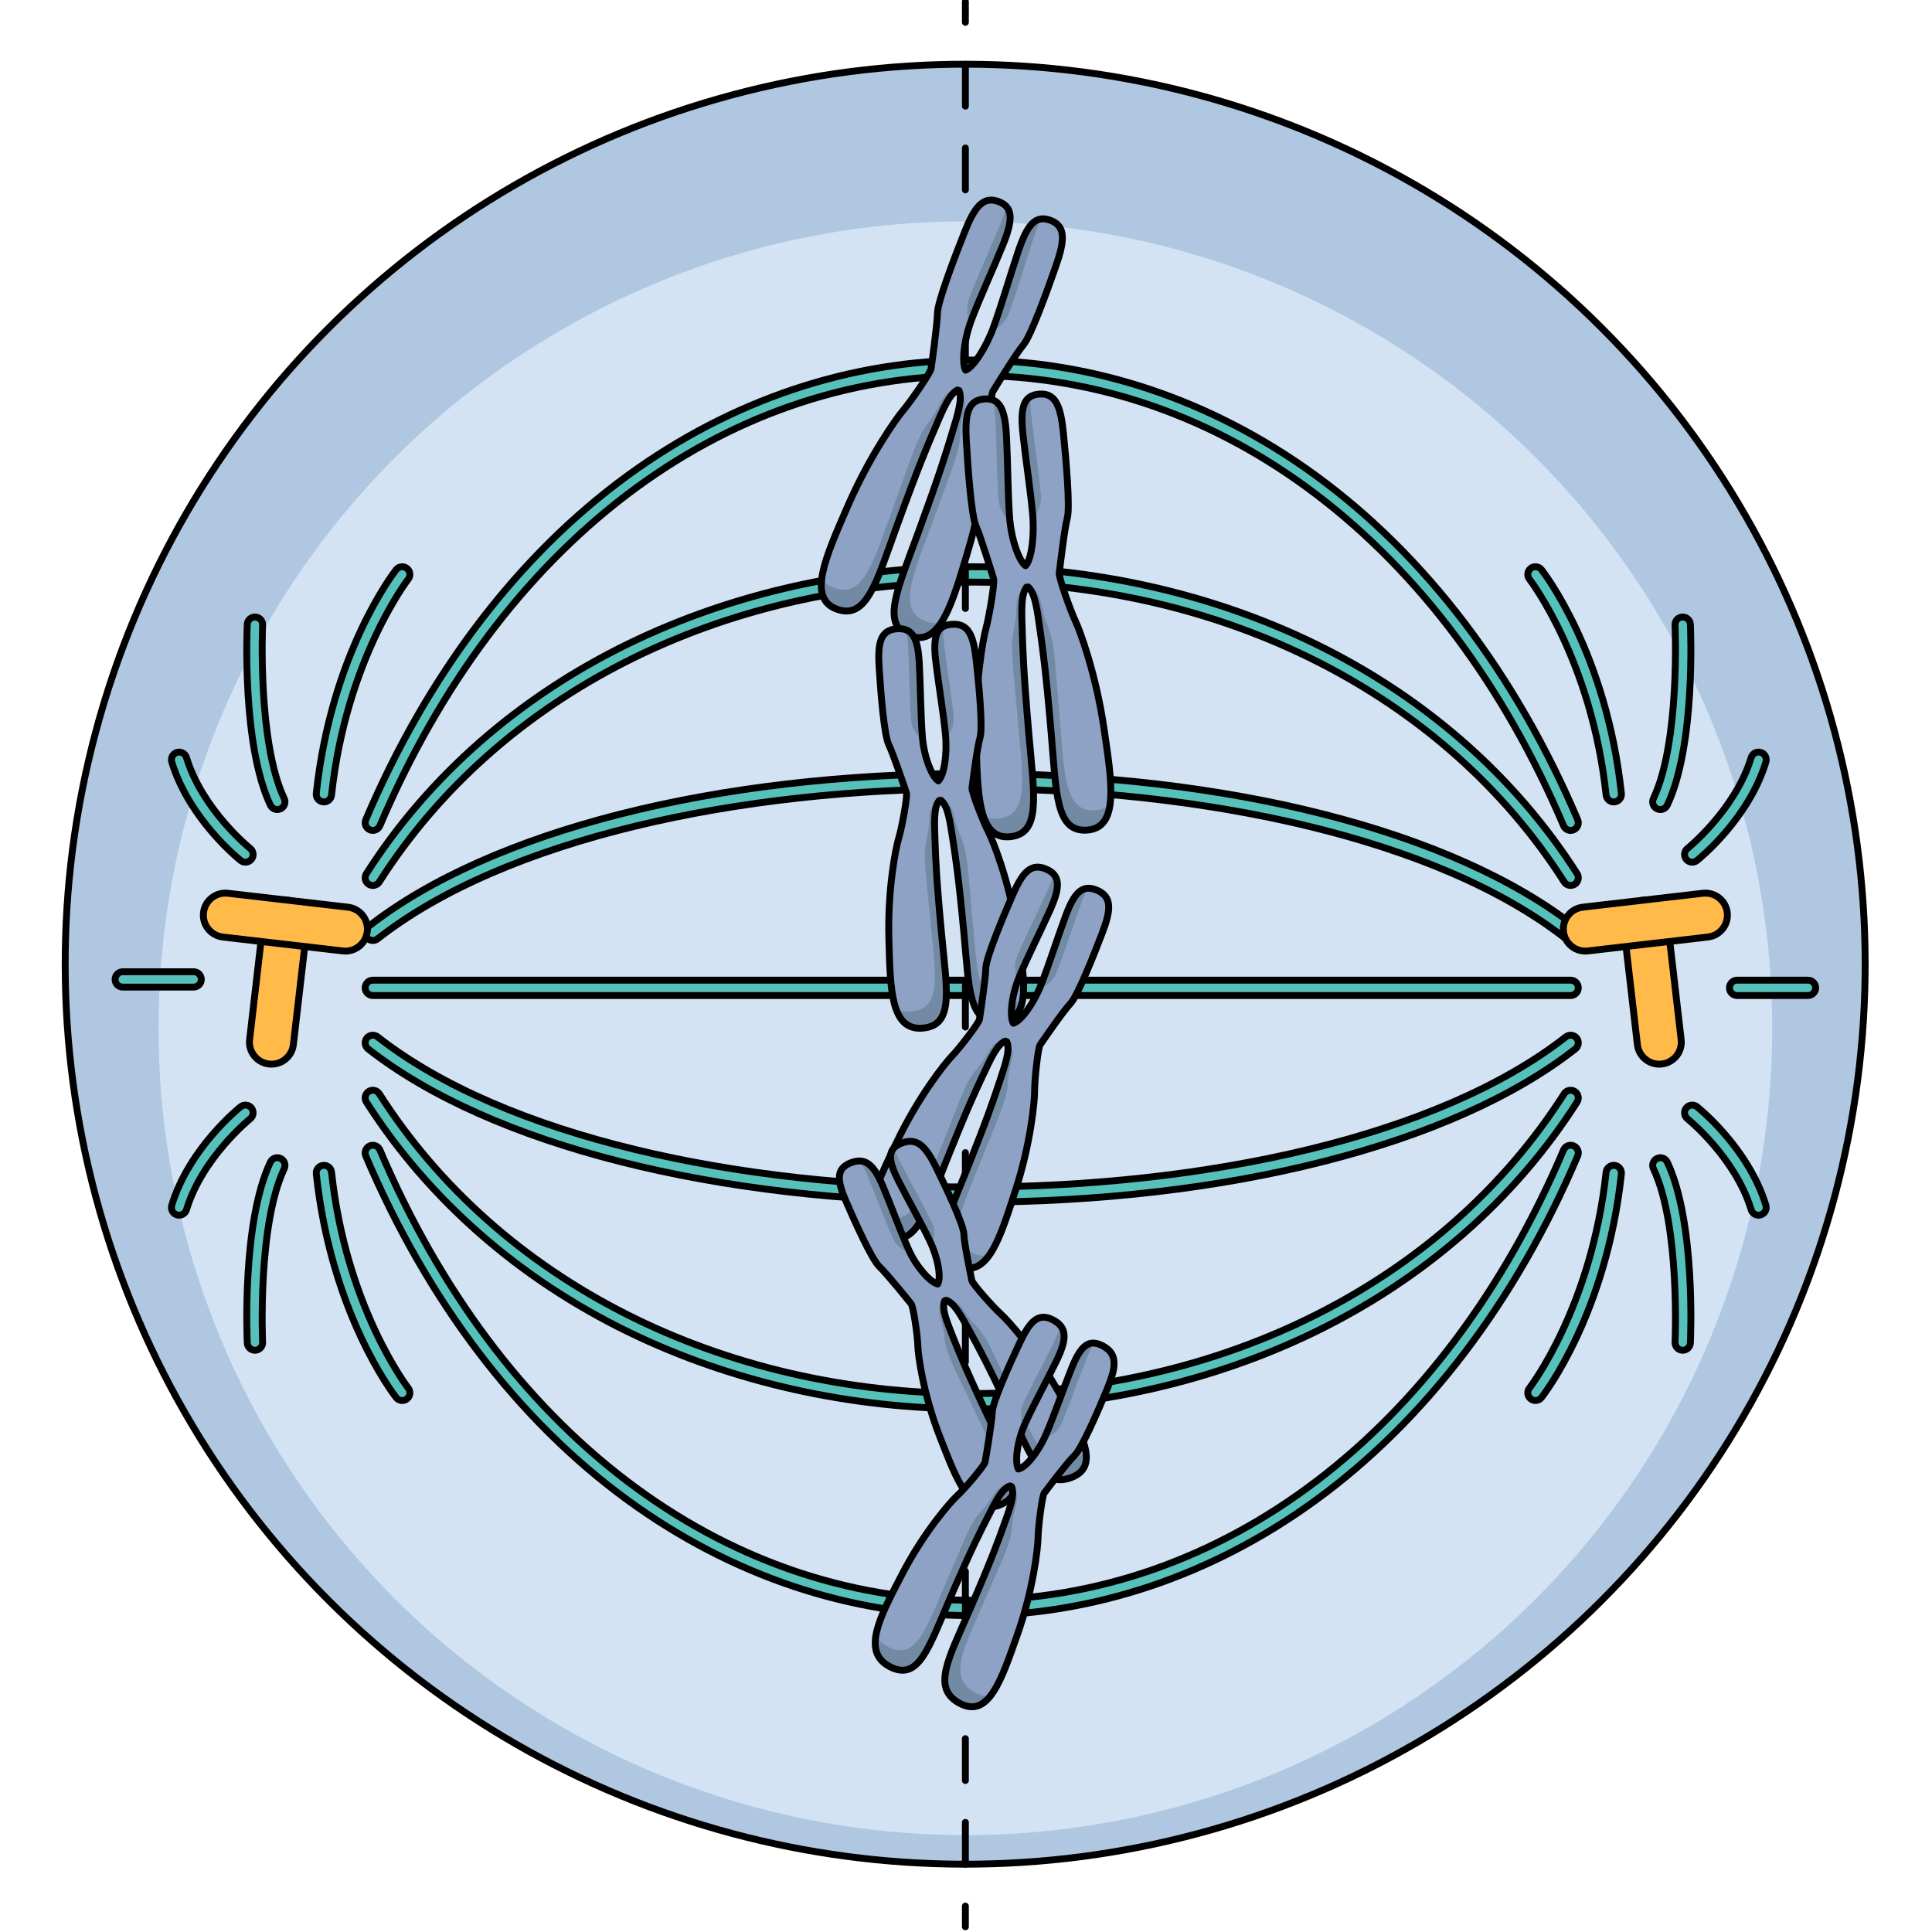 <?xml version="1.0" encoding="utf-8"?>
<!-- Created by: Science Figures, www.sciencefigures.org, Generator: Science Figures Editor -->
<svg version="1.1" id="Camada_1" xmlns="http://www.w3.org/2000/svg" xmlns:xlink="http://www.w3.org/1999/xlink" 
	 width="800px" height="800px" viewBox="0 0 262.18 280.299" enable-background="new 0 0 262.18 280.299"
	 xml:space="preserve">
<g>
	<g>
		
			<ellipse transform="matrix(0.707 -0.707 0.707 0.707 -60.548 133.604)" fill="#B0C7E1" cx="131" cy="139.89" rx="130.59" ry="130.589"/>
		<circle fill="#D3E3F4" cx="131" cy="149.18" r="117.057"/>
		
			<ellipse transform="matrix(0.707 -0.707 0.707 0.707 -60.548 133.604)" fill="none" stroke="#000000" stroke-linecap="round" stroke-linejoin="round" stroke-miterlimit="10" cx="131" cy="139.89" rx="130.59" ry="130.589"/>
	</g>
	<g>
		<g>
			<path fill="#56C1BB" stroke="#000000" stroke-miterlimit="10" d="M218.81,120.48c-0.433,0-0.846-0.255-1.026-0.679
				c-17.389-40.91-49.488-65.335-85.865-65.334c-36.375,0-68.474,24.424-85.863,65.334c-0.24,0.567-0.896,0.83-1.461,0.589
				c-0.566-0.24-0.83-0.894-0.589-1.461c8.975-21.116,22.131-38.397,38.044-49.975C97.082,58.02,114.326,52.24,131.92,52.24
				s34.838,5.78,49.87,16.716c15.914,11.577,29.069,28.858,38.045,49.975c0.241,0.566-0.023,1.22-0.589,1.461
				C219.103,120.451,218.955,120.48,218.81,120.48z"/>
			<path fill="#56C1BB" stroke="#000000" stroke-miterlimit="10" d="M45.031,128.464c-0.205,0-0.412-0.057-0.598-0.175
				c-0.519-0.331-0.671-1.02-0.34-1.538c9.008-14.128,22.192-25.682,38.128-33.412c14.99-7.271,32.176-11.114,49.7-11.114
				s34.71,3.843,49.7,11.114c15.936,7.73,29.12,19.283,38.128,33.411c0.331,0.519,0.178,1.208-0.34,1.539
				c-0.52,0.33-1.207,0.178-1.538-0.34c-17.364-27.236-49.494-43.496-85.949-43.496c-36.455,0-68.586,16.26-85.949,43.496
				C45.759,128.282,45.399,128.464,45.031,128.464z"/>
			<path fill="#56C1BB" stroke="#000000" stroke-miterlimit="10" d="M218.808,136.449c-0.24,0-0.483-0.077-0.687-0.237
				c-37.059-29.059-135.344-29.059-172.402,0c-0.485,0.38-1.185,0.295-1.564-0.189c-0.379-0.484-0.295-1.185,0.189-1.564
				c17.759-13.925,50.498-22.239,87.576-22.239s69.817,8.314,87.576,22.239c0.484,0.38,0.569,1.08,0.189,1.564
				C219.466,136.302,219.139,136.449,218.808,136.449z"/>
			<path fill="#56C1BB" stroke="#000000" stroke-miterlimit="10" d="M218.809,144.432H45.032c-0.615,0-1.114-0.499-1.114-1.114
				c0-0.615,0.499-1.114,1.114-1.114h173.777c0.615,0,1.114,0.499,1.114,1.114C219.923,143.933,219.424,144.432,218.809,144.432z"/>
			<path fill="#56C1BB" stroke="#000000" stroke-miterlimit="10" d="M131.921,174.417c-37.078,0-69.817-8.314-87.576-22.239
				c-0.484-0.38-0.569-1.08-0.189-1.564c0.379-0.483,1.08-0.569,1.564-0.189c37.059,29.059,135.344,29.059,172.402,0
				c0.485-0.38,1.185-0.294,1.564,0.189c0.38,0.484,0.295,1.185-0.189,1.564C201.738,166.103,168.999,174.417,131.921,174.417z"/>
			<path fill="#56C1BB" stroke="#000000" stroke-miterlimit="10" d="M131.921,204.411
				C131.92,204.411,131.922,204.411,131.921,204.411c-17.524,0-34.71-3.843-49.7-11.114c-15.936-7.73-29.121-19.284-38.128-33.412
				c-0.331-0.519-0.178-1.208,0.34-1.538c0.519-0.329,1.207-0.178,1.539,0.34c17.364,27.236,49.494,43.497,85.949,43.497
				c36.455,0.001,68.586-16.259,85.949-43.495c0.331-0.518,1.019-0.671,1.538-0.34c0.519,0.331,0.671,1.02,0.34,1.538
				c-9.008,14.128-22.192,25.681-38.128,33.411C166.631,200.568,149.444,204.411,131.921,204.411z"/>
			<path fill="#56C1BB" stroke="#000000" stroke-miterlimit="10" d="M131.92,234.397
				C131.919,234.397,131.921,234.397,131.92,234.397c-17.594,0-34.838-5.78-49.869-16.716
				c-15.914-11.578-29.069-28.859-38.044-49.975c-0.241-0.566,0.023-1.22,0.589-1.461c0.565-0.24,1.22,0.023,1.461,0.589
				c17.389,40.91,49.487,65.335,85.863,65.335c36.376,0,68.475-24.424,85.865-65.335c0.24-0.566,0.896-0.829,1.461-0.589
				c0.566,0.24,0.83,0.895,0.589,1.461c-8.975,21.116-22.131,38.397-38.045,49.975C166.759,228.616,149.512,234.397,131.92,234.397z
				"/>
		</g>
		<g>
			<path fill="#56C1BB" stroke="#000000" stroke-miterlimit="10" d="M225.065,116.345c-0.562,0-1.045-0.424-1.106-0.995
				c-2.101-19.59-11.038-31.21-11.128-31.325c-0.379-0.484-0.294-1.184,0.19-1.564c0.483-0.378,1.183-0.295,1.563,0.189
				c0.384,0.489,9.417,12.198,11.591,32.462c0.066,0.612-0.377,1.161-0.989,1.227C225.145,116.343,225.105,116.345,225.065,116.345z
				"/>
			<path fill="#56C1BB" stroke="#000000" stroke-miterlimit="10" d="M231.827,117.451c-0.16,0-0.322-0.035-0.476-0.108
				c-0.556-0.263-0.793-0.927-0.53-1.483c3.893-8.222,3.147-25.01,3.139-25.178c-0.029-0.615,0.445-1.136,1.06-1.165
				c0.607-0.026,1.137,0.445,1.165,1.06c0.034,0.711,0.777,17.517-3.351,26.237C232.644,117.216,232.244,117.451,231.827,117.451z"
				/>
			<path fill="#56C1BB" stroke="#000000" stroke-miterlimit="10" d="M253.245,144.432h-10.277c-0.615,0-1.114-0.499-1.114-1.114
				c0-0.615,0.499-1.114,1.114-1.114h10.277c0.615,0,1.114,0.499,1.114,1.114C254.359,143.933,253.86,144.432,253.245,144.432z"/>
			<path fill="#56C1BB" stroke="#000000" stroke-miterlimit="10" d="M236.452,125.087c-0.327,0-0.651-0.144-0.871-0.419
				c-0.384-0.481-0.305-1.182,0.176-1.566c0.069-0.055,6.951-5.623,9.251-13.199c0.179-0.589,0.802-0.92,1.39-0.743
				c0.589,0.179,0.921,0.801,0.743,1.389c-2.506,8.253-9.69,14.052-9.994,14.294C236.94,125.008,236.695,125.087,236.452,125.087z"
				/>
			<path fill="#56C1BB" stroke="#000000" stroke-miterlimit="10" d="M213.708,203.191c-0.241,0-0.483-0.078-0.687-0.237
				c-0.484-0.38-0.569-1.079-0.19-1.564c0.09-0.115,9.027-11.735,11.128-31.325c0.066-0.611,0.616-1.056,1.227-0.989
				c0.612,0.066,1.055,0.615,0.989,1.227c-2.173,20.264-11.207,31.973-11.591,32.462
				C214.365,203.045,214.038,203.191,213.708,203.191z"/>
			<path fill="#56C1BB" stroke="#000000" stroke-miterlimit="10" d="M235.074,195.9c-0.018,0-0.036-0.001-0.054-0.002
				c-0.615-0.029-1.089-0.551-1.06-1.165c0.008-0.169,0.751-16.962-3.139-25.178c-0.264-0.556-0.026-1.22,0.53-1.483
				c0.555-0.263,1.221-0.027,1.483,0.53c4.129,8.721,3.385,25.526,3.351,26.237C236.158,195.436,235.665,195.9,235.074,195.9z"/>
			<path fill="#56C1BB" stroke="#000000" stroke-miterlimit="10" d="M246.073,176.303c-0.478,0-0.92-0.31-1.066-0.791
				c-2.3-7.576-9.182-13.144-9.251-13.199c-0.481-0.384-0.559-1.085-0.176-1.566c0.383-0.48,1.083-0.56,1.565-0.176
				c0.305,0.243,7.488,6.041,9.994,14.294c0.178,0.589-0.154,1.211-0.743,1.39C246.289,176.287,246.181,176.303,246.073,176.303z"/>
		</g>
		<g>
			<path fill="#56C1BB" stroke="#000000" stroke-miterlimit="10" d="M49.293,203.191c-0.33,0-0.657-0.146-0.876-0.426
				c-0.384-0.489-9.418-12.198-11.59-32.462c-0.066-0.612,0.377-1.161,0.989-1.227c0.617-0.067,1.161,0.378,1.227,0.989
				c2.1,19.59,11.037,31.21,11.127,31.325c0.379,0.484,0.294,1.184-0.189,1.564C49.776,203.113,49.534,203.191,49.293,203.191z"/>
			<path fill="#56C1BB" stroke="#000000" stroke-miterlimit="10" d="M27.927,195.9c-0.591,0-1.083-0.465-1.111-1.061
				c-0.034-0.711-0.778-17.517,3.351-26.237c0.263-0.557,0.926-0.793,1.483-0.53c0.556,0.263,0.793,0.927,0.53,1.483
				c-3.893,8.223-3.147,25.01-3.139,25.178c0.03,0.615-0.445,1.136-1.06,1.165C27.962,195.9,27.945,195.9,27.927,195.9z"/>
			<path fill="#56C1BB" stroke="#000000" stroke-miterlimit="10" d="M19.032,143.211H8.755c-0.615,0-1.114-0.499-1.114-1.114
				c0-0.615,0.499-1.114,1.114-1.114h10.277c0.615,0,1.114,0.499,1.114,1.114C20.146,142.712,19.647,143.211,19.032,143.211z"/>
			<path fill="#56C1BB" stroke="#000000" stroke-miterlimit="10" d="M16.927,176.303c-0.107,0-0.216-0.016-0.324-0.048
				c-0.589-0.179-0.921-0.801-0.743-1.39c2.506-8.253,9.69-14.052,9.995-14.294c0.481-0.383,1.181-0.304,1.565,0.176
				c0.384,0.481,0.305,1.182-0.176,1.566c-0.069,0.055-6.951,5.623-9.251,13.199C17.847,175.993,17.405,176.303,16.927,176.303z"/>
			<path fill="#56C1BB" stroke="#000000" stroke-miterlimit="10" d="M37.936,116.345c-0.04,0-0.08-0.002-0.12-0.006
				c-0.612-0.066-1.055-0.614-0.989-1.227c2.172-20.264,11.206-31.973,11.59-32.462c0.38-0.483,1.08-0.566,1.563-0.189
				c0.484,0.38,0.569,1.08,0.189,1.564c-0.09,0.115-9.028,11.735-11.127,31.325C38.981,115.921,38.498,116.345,37.936,116.345z"/>
			<path fill="#56C1BB" stroke="#000000" stroke-miterlimit="10" d="M31.174,117.451c-0.417,0-0.818-0.235-1.008-0.638
				c-4.129-8.721-3.385-25.526-3.351-26.237c0.029-0.615,0.56-1.086,1.165-1.06c0.615,0.029,1.089,0.551,1.06,1.165
				c-0.008,0.169-0.75,16.962,3.139,25.178c0.264,0.556,0.026,1.22-0.53,1.483C31.496,117.416,31.333,117.451,31.174,117.451z"/>
			<path fill="#56C1BB" stroke="#000000" stroke-miterlimit="10" d="M26.549,125.087c-0.243,0-0.488-0.079-0.693-0.243
				c-0.305-0.243-7.489-6.041-9.995-14.294c-0.179-0.588,0.154-1.211,0.743-1.389c0.589-0.177,1.211,0.154,1.39,0.743
				c2.301,7.576,9.182,13.144,9.251,13.199c0.481,0.384,0.559,1.085,0.176,1.566C27.2,124.944,26.876,125.087,26.549,125.087z"/>
		</g>
	</g>
	<g>
		<g>
			<g>
				<path fill="#FFBA4A" stroke="#000000" stroke-miterlimit="10" d="M29.959,154.37c1.753,0.203,3.339-1.054,3.543-2.807
					l2.019-17.413c0.203-1.753-1.053-3.339-2.807-3.543c-1.753-0.203-3.339,1.054-3.542,2.807l-2.019,17.413
					C26.949,152.58,28.205,154.166,29.959,154.37z"/>
			</g>
			<g>
				<path fill="#FFBA4A" stroke="#000000" stroke-miterlimit="10" d="M23.271,135.947l17.414,2.019
					c1.753,0.203,3.339-1.054,3.543-2.807c0.203-1.753-1.053-3.34-2.807-3.544l-17.413-2.019c-1.754-0.202-3.339,1.055-3.543,2.808
					C20.261,134.157,21.518,135.744,23.271,135.947z"/>
			</g>
		</g>
		<g>
			<g>
				<path fill="#FFBA4A" stroke="#000000" stroke-miterlimit="10" d="M232.041,154.37c-1.753,0.203-3.339-1.054-3.543-2.807
					l-2.019-17.413c-0.203-1.753,1.053-3.339,2.807-3.543c1.753-0.203,3.339,1.054,3.542,2.807l2.019,17.413
					C235.051,152.58,233.795,154.166,232.041,154.37z"/>
			</g>
			<g>
				<path fill="#FFBA4A" stroke="#000000" stroke-miterlimit="10" d="M238.729,135.947l-17.414,2.019
					c-1.753,0.203-3.339-1.054-3.543-2.807c-0.203-1.753,1.053-3.34,2.807-3.544l17.413-2.019c1.754-0.202,3.339,1.055,3.543,2.808
					C241.739,134.157,240.482,135.744,238.729,135.947z"/>
			</g>
		</g>
	</g>
	<g>
		<g>
			<line fill="none" stroke="#000000" stroke-linecap="round" stroke-linejoin="round" x1="131" y1="279.54" x2="131" y2="276.54"/>
			
				<line fill="none" stroke="#000000" stroke-linecap="round" stroke-linejoin="round" stroke-dasharray="6.073,6.073" x1="131" y1="270.466" x2="131" y2="6.277"/>
			<line fill="none" stroke="#000000" stroke-linecap="round" stroke-linejoin="round" x1="131" y1="3.24" x2="131" y2="0.24"/>
		</g>
	</g>
	<g>
		<path fill="#8DA2C4" d="M131.395,79.873c2.255-7.567,2.825-14.274,2.811-15.907c-0.014-1.632,0.478-6.693,0.79-7.194
			c0.312-0.502,3.361-5.477,4.437-6.764c1.077-1.287,3.452-7.841,4.71-11.451c1.257-3.609,1.463-5.718-0.766-6.577
			c-2.23-0.859-3.415,0.655-4.695,4.46c-1.28,3.804-2.383,7.673-3.592,11.007c-1.081,2.984-2.936,5.827-4.057,6.254
			c-0.582-1.048-0.26-4.394,0.874-7.359c1.267-3.312,2.963-6.96,4.484-10.674c1.521-3.715,1.615-5.635-0.634-6.445
			c-2.248-0.809-3.472,0.922-4.882,4.473c-1.411,3.553-3.901,10.065-3.929,11.742c-0.028,1.677-0.838,7.476-0.922,8.061
			c-0.085,0.584-2.966,4.774-4.028,6.013c-1.062,1.241-4.944,6.739-8.091,13.981c-3.147,7.242-5.912,13.299-1.558,14.885
			c4.353,1.586,5.742-3.906,8.783-12.254c3.04-8.348,4.278-11.259,5.463-14.022c1.145-2.672,2.055-4.914,3.261-5.52l0.226,0.082
			c0.533,1.24-0.215,3.541-1.059,6.323c-0.873,2.877-1.8,5.901-4.848,14.246c-3.048,8.345-5.521,13.442-1.17,15.031
			C127.356,93.855,129.14,87.44,131.395,79.873z"/>
		<path fill="#738AA5" d="M136.045,32.569c-1.521,3.715-3.217,7.362-4.484,10.674c-0.521,1.361-0.277,2.66,0.123,3.893
			c0.048-0.263,0.12-0.527,0.222-0.795c1.267-3.312,2.963-6.96,4.484-10.674c1.174-2.867,1.497-4.664,0.55-5.707
			C136.756,30.711,136.452,31.576,136.045,32.569z"/>
		<path fill="#738AA5" d="M129.348,56.501c-1.949,0.797-1.872,2.396-3.445,4.439c-1.834,2.383-2.127,3.744-5.168,12.092
			c-3.04,8.348-4.429,13.84-8.783,12.254c-0.845-0.308-1.421-0.785-1.779-1.406c-0.292,2.194,0.233,3.791,2.174,4.498
			c4.353,1.586,5.742-3.906,8.783-12.254c3.04-8.348,3.629-11.639,5.463-14.022C128.132,60.105,128.313,57.636,129.348,56.501z"/>
		<path fill="#738AA5" d="M140.97,34.322c-1.28,3.805-2.383,7.673-3.591,11.006c-0.496,1.37-1.53,2.193-2.64,2.864
			c0.135-0.23,0.254-0.478,0.352-0.747c1.209-3.334,2.311-7.202,3.592-11.007c0.988-2.936,1.919-4.507,3.318-4.676
			C141.648,32.452,141.312,33.305,140.97,34.322z"/>
		<path fill="#738AA5" d="M130.52,56.928c0.978,1.865-0.111,3.039-0.223,5.615c-0.131,3.004-0.783,4.234-3.831,12.58
			c-3.049,8.345-5.522,13.441-1.17,15.031c0.845,0.309,1.592,0.314,2.267,0.07c-1.189,1.867-2.619,2.75-4.56,2.041
			c-4.352-1.59-1.878-6.686,1.17-15.032c3.049-8.345,4.717-11.242,4.848-14.246C129.13,60.469,130.581,58.463,130.52,56.928z"/>
		<path fill="none" stroke="#000000" stroke-linecap="round" stroke-linejoin="round" stroke-miterlimit="10" d="M131.395,79.873
			c2.255-7.567,2.825-14.274,2.811-15.907c-0.014-1.632,0.478-6.693,0.79-7.194c0.312-0.502,3.361-5.477,4.437-6.764
			c1.077-1.287,3.452-7.841,4.71-11.451c1.257-3.609,1.463-5.718-0.766-6.577c-2.23-0.859-3.415,0.655-4.695,4.46
			c-1.28,3.804-2.383,7.673-3.592,11.007c-1.081,2.984-2.936,5.827-4.057,6.254c-0.582-1.048-0.26-4.394,0.874-7.359
			c1.267-3.312,2.963-6.96,4.484-10.674c1.521-3.715,1.615-5.635-0.634-6.445c-2.248-0.809-3.472,0.922-4.882,4.473
			c-1.411,3.553-3.901,10.065-3.929,11.742c-0.028,1.677-0.838,7.476-0.922,8.061c-0.085,0.584-2.966,4.774-4.028,6.013
			c-1.062,1.241-4.944,6.739-8.091,13.981c-3.147,7.242-5.912,13.299-1.558,14.885c4.353,1.586,5.742-3.906,8.783-12.254
			c3.04-8.348,4.278-11.259,5.463-14.022c1.145-2.672,2.055-4.914,3.261-5.52l0.226,0.082c0.533,1.24-0.215,3.541-1.059,6.323
			c-0.873,2.877-1.8,5.901-4.848,14.246c-3.048,8.345-5.521,13.442-1.17,15.031C127.356,93.855,129.14,87.44,131.395,79.873z"/>
	</g>
	<g>
		<path fill="#8DA2C4" d="M151.104,105.648c-1.15-7.812-3.465-14.132-4.167-15.607c-0.702-1.473-2.392-6.269-2.321-6.855
			c0.071-0.587,0.735-6.384,1.167-8.005c0.433-1.621-0.18-8.566-0.564-12.369c-0.384-3.802-1.088-5.801-3.471-5.639
			c-2.384,0.163-2.819,2.036-2.374,6.025c0.445,3.989,1.079,7.962,1.39,11.494c0.279,3.162-0.202,6.522-1.037,7.382
			c-0.97-0.704-2.091-3.873-2.314-7.04c-0.25-3.537-0.251-7.56-0.441-11.569c-0.19-4.01-0.915-5.79-3.295-5.575
			c-2.379,0.216-2.758,2.301-2.537,6.116c0.221,3.817,0.712,10.771,1.395,12.303c0.682,1.532,2.396,7.131,2.567,7.697
			c0.17,0.565-0.674,5.58-1.113,7.151c-0.439,1.573-1.637,8.197-1.433,16.09c0.205,7.893,0.255,14.552,4.872,14.151
			c4.616-0.4,3.556-5.965,2.789-14.816c-0.768-8.851-0.875-12.012-0.967-15.017c-0.09-2.905-0.211-5.322,0.626-6.38l0.239-0.021
			c1.006,0.9,1.3,3.301,1.709,6.179c0.423,2.977,0.86,6.109,1.619,14.961c0.76,8.852,0.669,14.516,5.285,14.12
			C153.345,120.028,152.255,113.459,151.104,105.648z"/>
		<path fill="#738AA5" d="M135.351,60.803c0.19,4.01,0.192,8.032,0.441,11.569c0.102,1.453,0.872,2.528,1.755,3.478
			c-0.067-0.258-0.114-0.529-0.134-0.815c-0.25-3.538-0.251-7.56-0.441-11.569c-0.146-3.094-0.612-4.86-1.911-5.406
			C135.21,58.818,135.3,59.731,135.351,60.803z"/>
		<path fill="#738AA5" d="M139.382,85.325c-1.431,1.545-0.685,2.963-1.249,5.478c-0.656,2.935-0.348,4.292,0.42,13.144
			c0.768,8.851,1.827,14.416-2.789,14.816c-0.896,0.078-1.619-0.112-2.207-0.523c0.661,2.113,1.812,3.338,3.87,3.159
			c4.616-0.4,3.556-5.965,2.789-14.817c-0.768-8.851-1.624-12.083-0.967-15.017C139.801,89.105,138.923,86.791,139.382,85.325z"/>
		<path fill="#738AA5" d="M140.555,60.313c0.446,3.99,1.079,7.962,1.391,11.494c0.128,1.451-0.462,2.634-1.184,3.711
			c0.026-0.266,0.029-0.54,0.004-0.825c-0.312-3.533-0.945-7.505-1.39-11.494c-0.344-3.079-0.163-4.895,1.033-5.64
			C140.381,58.331,140.436,59.246,140.555,60.313z"/>
		<path fill="#738AA5" d="M140.625,85.218c1.674,1.277,1.182,2.802,2.168,5.184c1.149,2.779,1.078,4.169,1.837,13.021
			c0.759,8.852,0.668,14.516,5.285,14.12c0.896-0.077,1.576-0.387,2.084-0.893c-0.29,2.195-1.213,3.599-3.272,3.776
			c-4.616,0.396-4.525-5.268-5.285-14.12c-0.759-8.852-0.469-12.183-1.619-14.961C140.86,89.014,141.328,86.583,140.625,85.218z"/>
		<path fill="none" stroke="#000000" stroke-linecap="round" stroke-linejoin="round" stroke-miterlimit="10" d="M151.104,105.648
			c-1.15-7.812-3.465-14.132-4.167-15.607c-0.702-1.473-2.392-6.269-2.321-6.855c0.071-0.587,0.735-6.384,1.167-8.005
			c0.433-1.621-0.18-8.566-0.564-12.369c-0.384-3.802-1.088-5.801-3.471-5.639c-2.384,0.163-2.819,2.036-2.374,6.025
			c0.445,3.989,1.079,7.962,1.39,11.494c0.279,3.162-0.202,6.522-1.037,7.382c-0.97-0.704-2.091-3.873-2.314-7.04
			c-0.25-3.537-0.251-7.56-0.441-11.569c-0.19-4.01-0.915-5.79-3.295-5.575c-2.379,0.216-2.758,2.301-2.537,6.116
			c0.221,3.817,0.712,10.771,1.395,12.303c0.682,1.532,2.396,7.131,2.567,7.697c0.17,0.565-0.674,5.58-1.113,7.151
			c-0.439,1.573-1.637,8.197-1.433,16.09c0.205,7.893,0.255,14.552,4.872,14.151c4.616-0.4,3.556-5.965,2.789-14.816
			c-0.768-8.851-0.875-12.012-0.967-15.017c-0.09-2.905-0.211-5.322,0.626-6.38l0.239-0.021c1.006,0.9,1.3,3.301,1.709,6.179
			c0.423,2.977,0.86,6.109,1.619,14.961c0.76,8.852,0.669,14.516,5.285,14.12C153.345,120.028,152.255,113.459,151.104,105.648z"/>
	</g>
	<g>
		<path fill="#8DA2C4" d="M138.448,134.795c-1.15-7.126-3.465-12.892-4.167-14.237c-0.702-1.344-2.392-5.719-2.321-6.254
			c0.071-0.535,0.735-5.824,1.167-7.302c0.433-1.479-0.18-7.814-0.564-11.284c-0.384-3.468-1.088-5.292-3.471-5.144
			c-2.384,0.149-2.819,1.857-2.374,5.497c0.445,3.639,1.079,7.263,1.391,10.486c0.279,2.884-0.202,5.95-1.037,6.735
			c-0.97-0.643-2.091-3.534-2.314-6.422c-0.25-3.227-0.251-6.897-0.441-10.554c-0.19-3.658-0.915-5.282-3.295-5.086
			c-2.379,0.197-2.758,2.099-2.537,5.579c0.221,3.482,0.712,9.826,1.395,11.224c0.682,1.398,2.396,6.505,2.567,7.021
			c0.17,0.516-0.674,5.09-1.113,6.524c-0.439,1.435-1.637,7.477-1.433,14.678c0.205,7.201,0.255,13.275,4.872,12.91
			c4.616-0.365,3.556-5.442,2.789-13.516c-0.768-8.075-0.875-10.958-0.967-13.7c-0.09-2.65-0.211-4.855,0.626-5.821l0.239-0.019
			c1.006,0.821,1.3,3.012,1.709,5.637c0.423,2.715,0.86,5.573,1.619,13.649c0.76,8.075,0.669,13.243,5.285,12.881
			C140.688,147.914,139.598,141.921,138.448,134.795z"/>
		<path fill="#738AA5" d="M122.694,93.885c0.19,3.658,0.192,7.327,0.441,10.554c0.102,1.326,0.872,2.306,1.755,3.172
			c-0.067-0.236-0.114-0.483-0.134-0.743c-0.25-3.227-0.251-6.897-0.441-10.554c-0.146-2.823-0.612-4.433-1.911-4.932
			C122.554,92.074,122.643,92.907,122.694,93.885z"/>
		<path fill="#738AA5" d="M126.725,116.255c-1.431,1.41-0.685,2.703-1.249,4.998c-0.656,2.677-0.348,3.915,0.42,11.99
			c0.768,8.075,1.827,13.151-2.789,13.516c-0.896,0.071-1.619-0.102-2.207-0.477c0.661,1.927,1.812,3.045,3.87,2.882
			c4.616-0.365,3.556-5.442,2.789-13.517c-0.768-8.075-1.624-11.023-0.967-13.7C127.144,119.704,126.267,117.593,126.725,116.255z"
			/>
		<path fill="#738AA5" d="M127.898,93.438c0.446,3.639,1.079,7.263,1.391,10.485c0.128,1.324-0.462,2.403-1.184,3.385
			c0.026-0.242,0.029-0.493,0.004-0.753c-0.312-3.223-0.945-6.846-1.39-10.486c-0.344-2.809-0.163-4.466,1.033-5.145
			C127.724,91.63,127.779,92.465,127.898,93.438z"/>
		<path fill="#738AA5" d="M127.969,116.158c1.674,1.165,1.182,2.556,2.168,4.729c1.149,2.535,1.078,3.803,1.837,11.879
			c0.759,8.075,0.668,13.242,5.285,12.881c0.896-0.07,1.576-0.353,2.084-0.815c-0.29,2.002-1.213,3.283-3.272,3.444
			c-4.616,0.361-4.525-4.806-5.285-12.881c-0.759-8.075-0.469-11.114-1.619-13.648C128.203,119.621,128.671,117.404,127.969,116.158
			z"/>
		<path fill="none" stroke="#000000" stroke-linecap="round" stroke-linejoin="round" stroke-miterlimit="10" d="M138.448,134.795
			c-1.15-7.126-3.465-12.892-4.167-14.237c-0.702-1.344-2.392-5.719-2.321-6.254c0.071-0.535,0.735-5.824,1.167-7.302
			c0.433-1.479-0.18-7.814-0.564-11.284c-0.384-3.468-1.088-5.292-3.471-5.144c-2.384,0.149-2.819,1.857-2.374,5.497
			c0.445,3.639,1.079,7.263,1.391,10.486c0.279,2.884-0.202,5.95-1.037,6.735c-0.97-0.643-2.091-3.534-2.314-6.422
			c-0.25-3.227-0.251-6.897-0.441-10.554c-0.19-3.658-0.915-5.282-3.295-5.086c-2.379,0.197-2.758,2.099-2.537,5.579
			c0.221,3.482,0.712,9.826,1.395,11.224c0.682,1.398,2.396,6.505,2.567,7.021c0.17,0.516-0.674,5.09-1.113,6.524
			c-0.439,1.435-1.637,7.477-1.433,14.678c0.205,7.201,0.255,13.275,4.872,12.91c4.616-0.365,3.556-5.442,2.789-13.516
			c-0.768-8.075-0.875-10.958-0.967-13.7c-0.09-2.65-0.211-4.855,0.626-5.821l0.239-0.019c1.006,0.821,1.3,3.012,1.709,5.637
			c0.423,2.715,0.86,5.573,1.619,13.649c0.76,8.075,0.669,13.243,5.285,12.881C140.688,147.914,139.598,141.921,138.448,134.795z"/>
	</g>
	<g>
		<path fill="#8DA2C4" d="M138.249,172.778c2.233-6.864,2.808-13.051,2.799-14.568c-0.01-1.516,0.486-6.18,0.793-6.623
			c0.308-0.444,3.315-4.844,4.375-5.962c1.061-1.118,3.41-7.033,4.654-10.295c1.243-3.26,1.45-5.204-0.737-6.161
			c-2.189-0.957-3.356,0.364-4.623,3.805c-1.267,3.441-2.359,6.954-3.554,9.962c-1.069,2.693-2.898,5.2-4,5.517
			c-0.569-1.015-0.246-4.099,0.876-6.77c1.252-2.985,2.927-6.25,4.43-9.59c1.503-3.341,1.6-5.117-0.607-6.029
			c-2.206-0.912-3.413,0.607-4.806,3.804c-1.394,3.198-3.856,9.066-3.887,10.621c-0.032,1.555-0.841,6.881-0.925,7.418
			c-0.085,0.536-2.925,4.22-3.971,5.295c-1.046,1.076-4.873,5.903-7.981,12.402c-3.108,6.499-5.838,11.925-1.565,13.709
			c4.272,1.784,5.65-3.215,8.657-10.749c3.006-7.534,4.229-10.147,5.399-12.628c1.131-2.399,2.03-4.415,3.216-4.892l0.222,0.093
			c0.52,1.19-0.22,3.273-1.055,5.795c-0.864,2.609-1.782,5.35-4.796,12.88c-3.014,7.53-5.455,12.085-1.184,13.873
			C134.247,185.472,136.016,179.643,138.249,172.778z"/>
		<path fill="#738AA5" d="M142.927,129.19c-1.503,3.341-3.177,6.605-4.43,9.59c-0.515,1.226-0.278,2.45,0.112,3.624
			c0.048-0.24,0.119-0.481,0.22-0.722c1.252-2.985,2.927-6.25,4.43-9.59c1.16-2.578,1.481-4.223,0.554-5.26
			C143.63,127.516,143.329,128.297,142.927,129.19z"/>
		<path fill="#738AA5" d="M136.292,150.931c-1.917,0.6-1.844,2.091-3.394,3.875c-1.807,2.082-2.098,3.324-5.105,10.857
			c-3.006,7.533-4.383,12.533-8.656,10.749c-0.829-0.346-1.394-0.83-1.745-1.433c-0.292,2.016,0.22,3.536,2.126,4.332
			c4.273,1.784,5.65-3.216,8.657-10.749c3.006-7.533,3.592-10.547,5.399-12.628C135.089,154.19,135.273,151.911,136.292,150.931z"/>
		<path fill="#738AA5" d="M147.761,131.171c-1.266,3.441-2.359,6.953-3.554,9.962c-0.491,1.236-1.508,1.926-2.6,2.47
			c0.134-0.204,0.251-0.425,0.347-0.668c1.195-3.009,2.287-6.522,3.554-9.962c0.977-2.655,1.896-4.047,3.27-4.104
			C148.432,129.483,148.099,130.251,147.761,131.171z"/>
		<path fill="#738AA5" d="M137.443,151.412c0.957,1.801-0.116,2.814-0.232,5.197c-0.136,2.78-0.779,3.875-3.793,11.406
			c-3.014,7.53-5.456,12.085-1.185,13.872c0.829,0.347,1.563,0.406,2.226,0.227c-1.172,1.648-2.579,2.366-4.484,1.569
			c-4.271-1.788-1.83-6.343,1.184-13.873c3.014-7.53,4.661-10.1,4.796-12.88C136.069,154.6,137.499,152.841,137.443,151.412z"/>
		<path fill="none" stroke="#000000" stroke-linecap="round" stroke-linejoin="round" stroke-miterlimit="10" d="M138.249,172.778
			c2.233-6.864,2.808-13.051,2.799-14.568c-0.01-1.516,0.486-6.18,0.793-6.623c0.308-0.444,3.315-4.844,4.375-5.962
			c1.061-1.118,3.41-7.033,4.654-10.295c1.243-3.26,1.45-5.204-0.737-6.161c-2.189-0.957-3.356,0.364-4.623,3.805
			c-1.267,3.441-2.359,6.954-3.554,9.962c-1.069,2.693-2.898,5.2-4,5.517c-0.569-1.015-0.246-4.099,0.876-6.77
			c1.252-2.985,2.927-6.25,4.43-9.59c1.503-3.341,1.6-5.117-0.607-6.029c-2.206-0.912-3.413,0.607-4.806,3.804
			c-1.394,3.198-3.856,9.066-3.887,10.621c-0.032,1.555-0.841,6.881-0.925,7.418c-0.085,0.536-2.925,4.22-3.971,5.295
			c-1.046,1.076-4.873,5.903-7.981,12.402c-3.108,6.499-5.838,11.925-1.565,13.709c4.272,1.784,5.65-3.215,8.657-10.749
			c3.006-7.534,4.229-10.147,5.399-12.628c1.131-2.399,2.03-4.415,3.216-4.892l0.222,0.093c0.52,1.19-0.22,3.273-1.055,5.795
			c-0.864,2.609-1.782,5.35-4.796,12.88c-3.014,7.53-5.455,12.085-1.184,13.873C134.247,185.472,136.016,179.643,138.249,172.778z"
			/>
	</g>
	<g>
		<path fill="#8DA2C4" d="M144.474,201.864c-3.308-5.911-7.3-10.298-8.385-11.275c-1.085-0.976-4.051-4.323-4.15-4.812
			c-0.099-0.489-1.111-5.31-1.16-6.729c-0.048-1.419-2.6-6.791-4.044-9.72c-1.443-2.927-2.679-4.323-4.898-3.511
			c-2.22,0.813-2.103,2.433-0.548,5.493c1.554,3.059,3.283,6.051,4.581,8.784c1.162,2.446,1.657,5.268,1.107,6.194
			c-1.122-0.285-3.086-2.496-4.196-4.961c-1.24-2.754-2.382-5.967-3.7-9.116c-1.317-3.149-2.511-4.364-4.712-3.51
			c-2.2,0.854-1.969,2.628-0.678,5.612c1.292,2.986,3.731,8.401,4.814,9.429c1.083,1.029,4.299,5.01,4.622,5.414
			c0.322,0.403,0.942,4.65,0.97,6.032c0.029,1.382,0.768,7.017,3.2,13.264c2.432,6.247,4.368,11.552,8.643,9.91
			c4.274-1.641,1.689-5.783-1.55-12.635c-3.24-6.851-4.237-9.346-5.177-11.72c-0.909-2.295-1.71-4.191-1.214-5.276l0.222-0.085
			c1.212,0.431,2.172,2.265,3.377,4.447c1.246,2.257,2.549,4.634,5.78,11.488c3.232,6.854,4.752,11.405,9.027,9.767
			C150.681,212.71,147.782,207.775,144.474,201.864z"/>
		<path fill="#738AA5" d="M116.786,170.55c1.317,3.149,2.46,6.362,3.7,9.116c0.509,1.132,1.545,1.77,2.654,2.276
			c-0.137-0.187-0.258-0.39-0.358-0.612c-1.24-2.755-2.382-5.967-3.7-9.116c-1.016-2.43-1.96-3.707-3.349-3.772
			C116.09,169.004,116.434,169.708,116.786,170.55z"/>
		<path fill="#738AA5" d="M127.57,188.985c-0.922,1.644,0.189,2.563,0.366,4.734c0.208,2.532,0.886,3.528,4.125,10.38
			c3.239,6.851,5.824,10.993,1.55,12.635c-0.83,0.319-1.571,0.374-2.246,0.214c1.227,1.498,2.668,2.148,4.574,1.416
			c4.274-1.641,1.689-5.784-1.55-12.635c-3.24-6.851-4.969-9.188-5.177-11.72C129.04,191.885,127.55,190.287,127.57,188.985z"/>
		<path fill="#738AA5" d="M121.594,168.668c1.555,3.059,3.282,6.051,4.581,8.784c0.533,1.123,0.308,2.236-0.073,3.304
			c-0.051-0.22-0.126-0.44-0.231-0.66c-1.298-2.733-3.026-5.725-4.58-8.784c-1.2-2.361-1.543-3.864-0.617-4.801
			C120.866,167.135,121.178,167.85,121.594,168.668z"/>
		<path fill="#738AA5" d="M128.721,188.543c1.953,0.541,1.918,1.9,3.531,3.52c1.88,1.891,2.206,3.022,5.438,9.876
			c3.231,6.854,4.751,11.405,9.026,9.766c0.83-0.318,1.388-0.761,1.728-1.311c0.347,1.836-0.133,3.222-2.039,3.953
			c-4.275,1.638-5.795-2.913-9.027-9.767c-3.231-6.854-3.9-9.598-5.78-11.488C130.021,191.509,129.777,189.433,128.721,188.543z"/>
		<path fill="none" stroke="#000000" stroke-linecap="round" stroke-linejoin="round" stroke-miterlimit="10" d="M144.474,201.864
			c-3.308-5.911-7.3-10.298-8.385-11.275c-1.085-0.976-4.051-4.323-4.15-4.812c-0.099-0.489-1.111-5.31-1.16-6.729
			c-0.048-1.419-2.6-6.791-4.044-9.72c-1.443-2.927-2.679-4.323-4.898-3.511c-2.22,0.813-2.103,2.433-0.548,5.493
			c1.554,3.059,3.283,6.051,4.581,8.784c1.162,2.446,1.657,5.268,1.107,6.194c-1.122-0.285-3.086-2.496-4.196-4.961
			c-1.24-2.754-2.382-5.967-3.7-9.116c-1.317-3.149-2.511-4.364-4.712-3.51c-2.2,0.854-1.969,2.628-0.678,5.612
			c1.292,2.986,3.731,8.401,4.814,9.429c1.083,1.029,4.299,5.01,4.622,5.414c0.322,0.403,0.942,4.65,0.97,6.032
			c0.029,1.382,0.768,7.017,3.2,13.264c2.432,6.247,4.368,11.552,8.643,9.91c4.274-1.641,1.689-5.783-1.55-12.635
			c-3.24-6.851-4.237-9.346-5.177-11.72c-0.909-2.295-1.71-4.191-1.214-5.276l0.222-0.085c1.212,0.431,2.172,2.265,3.377,4.447
			c1.246,2.257,2.549,4.634,5.78,11.488c3.232,6.854,4.752,11.405,9.027,9.767C150.681,212.71,147.782,207.775,144.474,201.864z"/>
	</g>
	<g>
		<path fill="#8DA2C4" d="M138.534,237.188c2.316-6.559,2.992-12.612,3.01-14.111c0.017-1.498,0.588-6.055,0.897-6.463
			c0.31-0.408,3.342-4.457,4.403-5.457c1.062-0.999,3.475-6.61,4.755-9.709c1.279-3.097,1.518-4.997-0.613-6.158
			c-2.132-1.161-3.302,0.028-4.608,3.302c-1.306,3.273-2.441,6.635-3.669,9.488c-1.099,2.555-2.939,4.85-4.027,5.054
			c-0.541-1.058-0.167-4.072,0.981-6.599c1.283-2.824,2.987-5.883,4.522-9.034c1.536-3.151,1.663-4.895-0.488-6.014
			c-2.15-1.118-3.362,0.263-4.788,3.283c-1.426,3.021-3.949,8.573-4.008,10.106c-0.059,1.533-0.949,6.713-1.042,7.235
			c-0.093,0.521-2.948,3.879-3.994,4.837c-1.046,0.959-4.891,5.35-8.06,11.461c-3.169,6.111-5.947,11.201-1.783,13.384
			c4.163,2.183,5.606-2.619,8.694-9.762c3.087-7.144,4.335-9.604,5.529-11.939c1.154-2.257,2.073-4.16,3.246-4.514l0.216,0.113
			c0.489,1.226-0.274,3.21-1.14,5.619c-0.895,2.491-1.846,5.108-4.941,12.247c-3.095,7.14-5.574,11.397-1.412,13.583
			C134.377,249.329,136.218,243.747,138.534,237.188z"/>
		<path fill="#738AA5" d="M143.912,194.603c-1.536,3.151-3.239,6.21-4.522,9.034c-0.527,1.16-0.317,2.392,0.045,3.59
			c0.051-0.233,0.126-0.463,0.229-0.691c1.283-2.824,2.987-5.883,4.522-9.034c1.185-2.432,1.53-4.025,0.638-5.14
			C144.631,193.018,144.322,193.76,143.912,194.603z"/>
		<path fill="#738AA5" d="M137.005,215.419c-1.893,0.404-1.849,1.883-3.403,3.492c-1.812,1.878-2.12,3.076-5.208,10.219
			c-3.087,7.143-4.529,11.945-8.693,9.762c-0.808-0.424-1.354-0.958-1.687-1.587c-0.323,1.963,0.153,3.514,2.009,4.488
			c4.163,2.183,5.606-2.619,8.694-9.762c3.087-7.143,3.717-10.062,5.529-11.939C135.766,218.519,135.987,216.287,137.005,215.419z"
			/>
		<path fill="#738AA5" d="M148.622,197.035c-1.305,3.273-2.441,6.634-3.669,9.488c-0.504,1.172-1.516,1.754-2.598,2.183
			c0.135-0.188,0.254-0.395,0.353-0.626c1.228-2.854,2.363-6.215,3.669-9.488c1.007-2.526,1.934-3.81,3.285-3.731
			C149.311,195.434,148.971,196.16,148.622,197.035z"/>
		<path fill="#738AA5" d="M138.127,216.008c0.907,1.873-0.164,2.767-0.321,5.11c-0.184,2.732-0.835,3.75-3.93,10.89
			c-3.095,7.139-5.574,11.396-1.412,13.583c0.808,0.425,1.528,0.555,2.182,0.444c-1.181,1.512-2.575,2.082-4.431,1.107
			c-4.162-2.186-1.683-6.444,1.412-13.584c3.095-7.139,4.758-9.515,4.941-12.247C136.72,219.02,138.156,217.425,138.127,216.008z"/>
		<path fill="none" stroke="#000000" stroke-linecap="round" stroke-linejoin="round" stroke-miterlimit="10" d="M138.534,237.188
			c2.316-6.559,2.992-12.612,3.01-14.111c0.017-1.498,0.588-6.055,0.897-6.463c0.31-0.408,3.342-4.457,4.403-5.457
			c1.062-0.999,3.475-6.61,4.755-9.709c1.279-3.097,1.518-4.997-0.613-6.158c-2.132-1.161-3.302,0.028-4.608,3.302
			c-1.306,3.273-2.441,6.635-3.669,9.488c-1.099,2.555-2.939,4.85-4.027,5.054c-0.541-1.058-0.167-4.072,0.981-6.599
			c1.283-2.824,2.987-5.883,4.522-9.034c1.536-3.151,1.663-4.895-0.488-6.014c-2.15-1.118-3.362,0.263-4.788,3.283
			c-1.426,3.021-3.949,8.573-4.008,10.106c-0.059,1.533-0.949,6.713-1.042,7.235c-0.093,0.521-2.948,3.879-3.994,4.837
			c-1.046,0.959-4.891,5.35-8.06,11.461c-3.169,6.111-5.947,11.201-1.783,13.384c4.163,2.183,5.606-2.619,8.694-9.762
			c3.087-7.144,4.335-9.604,5.529-11.939c1.154-2.257,2.073-4.16,3.246-4.514l0.216,0.113c0.489,1.226-0.274,3.21-1.14,5.619
			c-0.895,2.491-1.846,5.108-4.941,12.247c-3.095,7.14-5.574,11.397-1.412,13.583C134.377,249.329,136.218,243.747,138.534,237.188z
			"/>
	</g>
</g>
</svg>